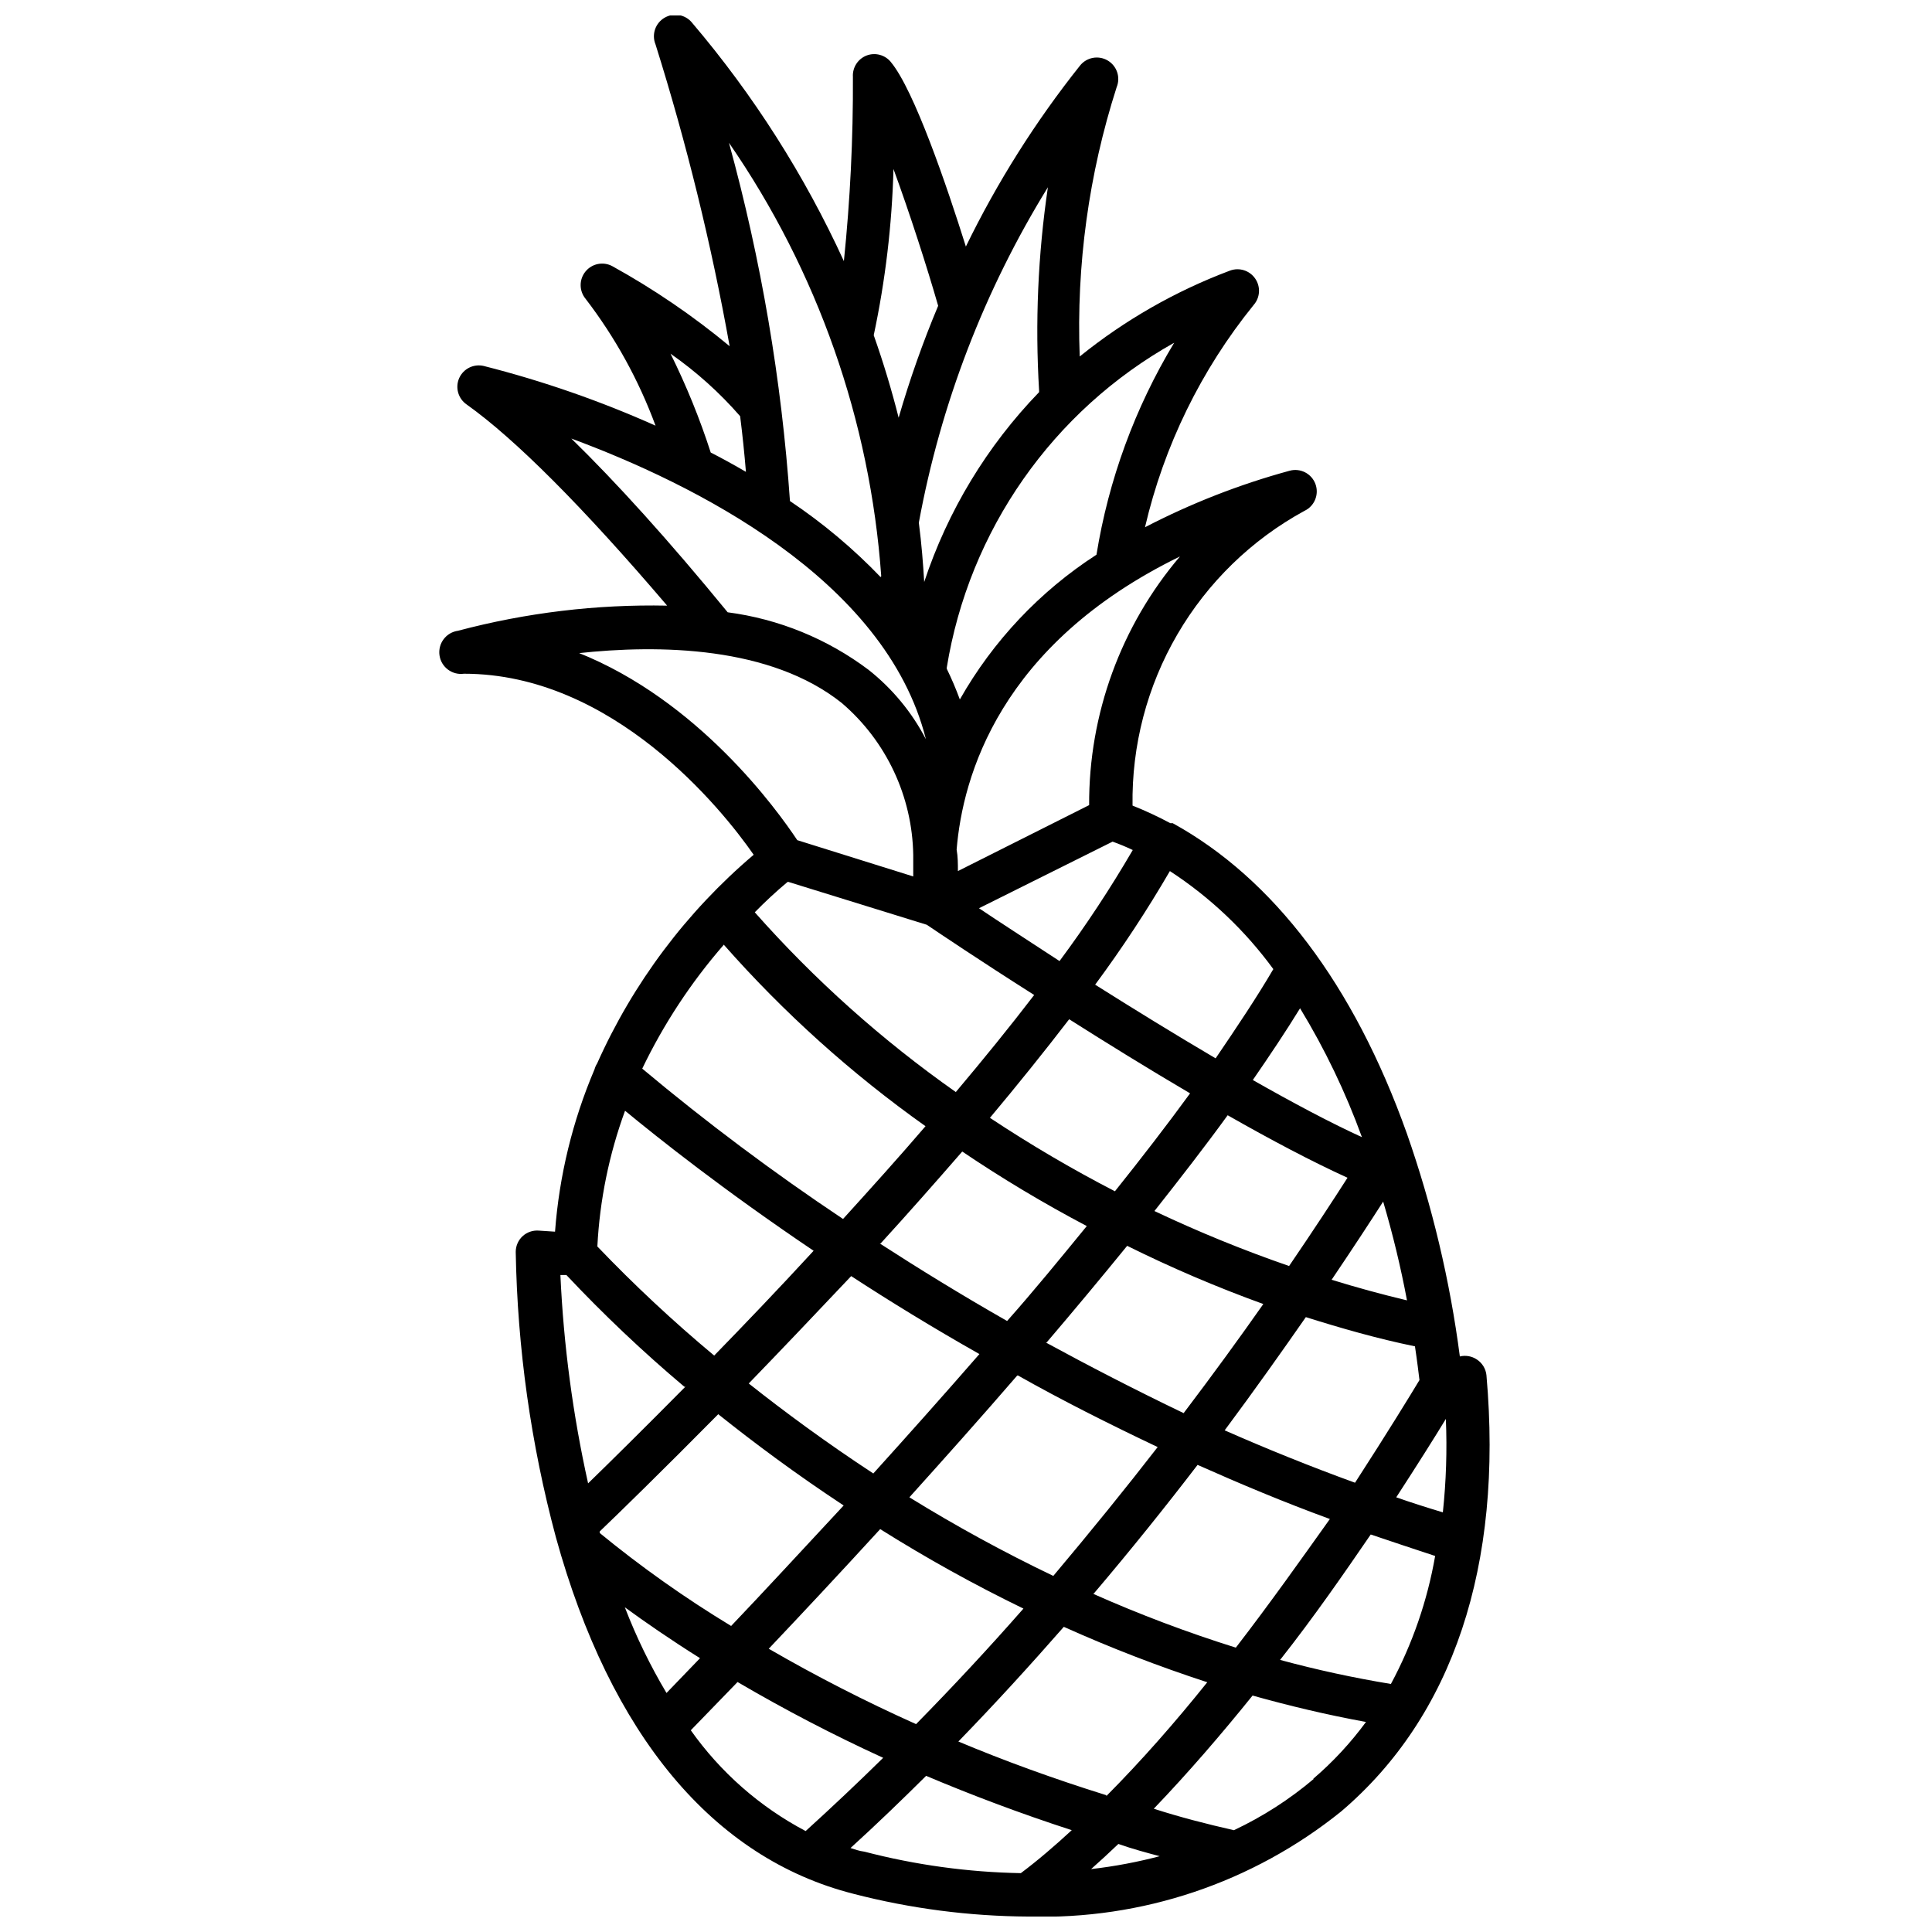 <?xml version="1.0" encoding="UTF-8"?>
<!-- The Best Svg Icon site in the world: iconSvg.co, Visit us! https://iconsvg.co -->
<svg width="800px" height="800px" version="1.1" viewBox="144 144 512 512" xmlns="http://www.w3.org/2000/svg">
 <defs>
  <clipPath id="a">
   <path d="m260 148.09h279v503.81h-279z"/>
  </clipPath>
 </defs>
 <g clip-path="url(#a)">
  <path d="m537.93 508.48c-0.168-1.719-1.109-3.269-2.559-4.211-1.324-0.879-2.953-1.168-4.496-0.797-2.629-20.145-7.34-39.961-14.059-59.133-14.059-39.441-35.344-67.5-62.039-82.188h-0.625c-3.25-1.738-6.594-3.297-10.016-4.664-0.246-15.93 3.863-31.625 11.891-45.387 8.023-13.762 19.656-25.07 33.641-32.703 2.684-1.25 3.961-4.348 2.938-7.129-1.027-2.777-4.012-4.305-6.863-3.512-13.262 3.617-26.102 8.637-38.305 14.969 5.023-21.562 14.871-41.703 28.797-58.906 1.727-1.965 1.891-4.856 0.398-7.004-1.477-2.141-4.219-3.008-6.656-2.106-14.414 5.406-27.867 13.094-39.84 22.766-0.918-24.176 2.394-48.332 9.789-71.371 1.082-2.625 0.062-5.644-2.391-7.082-2.453-1.434-5.586-0.84-7.344 1.391-11.797 14.82-21.93 30.891-30.223 47.926-5.008-15.938-13.715-41.547-19.922-48.945l0.004-0.004c-1.535-1.844-4.062-2.527-6.32-1.707-2.352 0.875-3.856 3.188-3.699 5.691 0.078 16.309-0.723 32.609-2.391 48.832-10.434-22.781-23.953-44.02-40.18-63.117-1.758-2.231-4.891-2.824-7.344-1.391-2.453 1.434-3.473 4.457-2.391 7.082 8.234 26.211 14.793 52.922 19.637 79.965-9.688-8.035-20.113-15.145-31.133-21.23-2.391-1.262-5.34-0.668-7.055 1.426-1.727 2.098-1.727 5.125 0 7.227 7.84 10.215 14.094 21.555 18.551 33.637-14.695-6.57-29.926-11.863-45.531-15.82-2.644-0.625-5.363 0.711-6.488 3.184-1.121 2.496-0.309 5.438 1.938 7.004 12.805 9.105 30.734 27.035 53.16 53.328h-0.004c-18.699-0.379-37.355 1.863-55.434 6.66-1.512 0.211-2.875 1.012-3.793 2.231-0.918 1.215-1.312 2.746-1.102 4.258 0.438 3.141 3.344 5.332 6.488 4.894 39.441 0 68.297 35.742 76.777 47.98v-0.004c-17.801 15.098-31.98 34.004-41.492 55.32-0.309 0.473-0.539 0.992-0.684 1.539-5.824 13.672-9.359 28.207-10.469 43.027l-4.324-0.285h-0.004c-1.566-0.117-3.109 0.418-4.269 1.48-1.156 1.074-1.812 2.578-1.82 4.156 0.449 25.551 4.023 50.953 10.645 75.637 14.457 52.363 41.66 85.031 78.828 94.477v0.004c15.152 3.922 30.73 5.949 46.383 6.031 30.059 0.898 59.449-8.973 82.867-27.832 29.656-25.211 42.973-65.164 38.531-115.59zm-25.324 81.789c-9.891-1.625-19.695-3.754-29.367-6.375 8.992-11.383 17.074-23.105 24.02-33.238 5.691 1.934 11.383 3.812 17.074 5.691h-0.004c-2.062 11.863-6.019 23.316-11.723 33.922zm-60.844 45.531c-6.109 1.629-12.328 2.809-18.609 3.527 2.449-2.164 4.836-4.383 7.227-6.66 3.699 1.312 7.512 2.336 11.383 3.359zm-14.57-16.051c-14.059-4.383-27.148-9.164-39.215-14.23 9.789-10.074 19.125-20.32 27.945-30.391 12.402 5.574 25.094 10.473 38.02 14.684-8.48 10.586-17.473 20.832-26.75 30.164zm-89.469-38.816c8.367-8.82 18.496-19.637 29.539-31.703v0.004c12.258 7.707 24.93 14.738 37.961 21.059-8.992 10.246-18.496 20.488-28.457 30.621v-0.004c-13.352-5.981-26.383-12.648-39.043-19.977zm-38.133-10.984c5.293 3.871 11.953 8.48 19.922 13.488l-8.879 9.219v0.004c-4.316-7.246-8.012-14.844-11.043-22.711zm0.055-131.59c8.766 7.227 26.066 21 49.973 37.109-9.164 9.961-18.098 19.293-26.352 27.773-10.855-9.047-21.195-18.699-30.961-28.914 0.633-12.289 3.109-24.414 7.34-35.969zm26.125-44.051c15.914 18.062 33.867 34.219 53.5 48.148-7.172 8.367-14.57 16.562-21.855 24.586-18.445-12.305-36.211-25.605-53.215-39.84 5.688-11.844 12.945-22.871 21.57-32.781zm17.074-16.617 36.766 11.383c2.961 1.992 13.832 9.336 28.457 18.609-6.488 8.48-13.488 17.074-20.773 25.727l0.004-0.004c-19.551-13.754-37.43-29.738-53.273-47.637 2.727-2.801 5.598-5.457 8.594-7.969zm86-10.645v-0.004c1.82 0.648 3.606 1.391 5.348 2.223-5.918 10.16-12.395 19.984-19.406 29.426-8.707-5.691-16.105-10.473-21.344-14zm66.078 78.312c-8.48-3.871-18.496-9.219-28.914-15.141 4.555-6.602 8.82-12.977 12.52-19.008h0.004c6.578 10.812 12.066 22.25 16.391 34.148zm-101.37 57.484c-9.562 10.984-19.066 21.629-28.117 31.645-12.406-8.141-23.449-16.277-33.012-23.848 8.422-8.707 17.645-18.383 27.148-28.457 10.133 6.602 21.516 13.602 33.98 20.66zm-26.18-29.312c7.227-7.91 14.457-16.105 21.629-24.359 10.637 7.18 21.656 13.77 33.008 19.75-6.887 8.422-13.945 17.074-21.117 25.156-12.176-6.941-23.445-13.887-33.746-20.547zm36.426 35.004c11.383 6.43 24.02 12.805 36.996 18.953-8.422 10.871-17.699 22.312-27.66 34.148h-0.004c-13.07-6.262-25.801-13.215-38.133-20.832 9.223-10.242 18.898-21.059 28.574-32.27zm7.57-8.766c7.227-8.48 14.398-17.074 21.344-25.613v0.004c11.723 5.82 23.77 10.969 36.082 15.422-6.148 8.766-13.262 18.555-21.117 28.914-12.805-6.148-25.039-12.465-36.539-18.727zm68.695-6.715c9.219 2.902 18.895 5.691 28.914 7.742 0.625 4.098 0.969 7.172 1.195 8.938-2.219 3.699-8.422 13.832-17.074 27.207-11.895-4.324-23.449-8.992-34.547-13.887 7.965-10.707 15.25-21.008 21.512-30zm6.828-9.902c5.691-8.422 10.301-15.48 13.66-20.719 2.547 8.617 4.656 17.355 6.316 26.18-6.828-1.629-13.488-3.453-19.977-5.461zm4.211-27.035c-3.641 5.691-8.879 13.715-15.48 23.391-12.152-4.199-24.066-9.062-35.684-14.57 6.828-8.652 13.375-17.074 19.406-25.383 11.383 6.488 22.367 12.293 31.762 16.562zm-61.641 3.586h0.004c-11.387-5.883-22.445-12.383-33.125-19.465 7.344-8.766 14.398-17.531 21-26.125 9.961 6.316 21 13.148 32.043 19.637-6.144 8.422-12.859 17.129-19.918 25.953zm-113.83 51.793c-10.926 11.043-19.977 19.977-25.781 25.613v-0.004c-4.035-18.156-6.492-36.625-7.34-55.207h1.594c9.832 10.465 20.266 20.344 31.246 29.598zm-22.707 38.758c0.023-0.133 0.023-0.266 0-0.398 4.953-4.723 16.504-15.992 31.418-31.074 9.617 7.684 20.719 15.938 33.238 24.188-11.383 12.238-21.457 23.164-29.824 31.93-12.18-7.379-23.82-15.613-34.832-24.645zm130.9 16.105c9.961-11.723 19.125-23.164 27.547-34.148 11.383 5.066 22.766 9.848 35.059 14.344-7.508 10.527-15.707 22.141-24.926 34.09-12.879-4.035-25.516-8.805-37.848-14.285zm80.195-25.555c5.691-8.766 10.246-15.992 13.148-20.773 0.344 8.262 0.078 16.535-0.797 24.758-4.156-1.25-8.312-2.559-12.352-3.984zm-32.555-140.01c-4.328 7.402-9.621 15.312-15.312 23.68-10.926-6.43-21.914-13.203-31.93-19.523h0.004c7.148-9.664 13.762-19.715 19.805-30.105 10.645 6.934 19.941 15.746 27.434 26.008zm-48.832-43.426-34.777 17.477c0-1.934 0-3.812-0.34-5.691 1.594-19.352 11.383-54.355 59.191-77.688v-0.004c-15.656 18.402-24.195 41.805-24.074 65.965zm1.934-66.363v0.004c-14.98 9.684-27.398 22.844-36.199 38.359-1.016-2.769-2.172-5.488-3.469-8.141 0.027-0.09 0.027-0.191 0-0.281 5.898-36.398 28.094-68.109 60.27-86.113-10.402 17.254-17.398 36.34-20.602 56.23zm-15.195-43.539v0.457c-13.805 14.27-24.211 31.465-30.449 50.312-0.285-4.781-0.684-10.016-1.422-15.707h-0.004c5.793-31.5 17.395-61.645 34.207-88.902-2.637 17.836-3.418 35.898-2.332 53.898zm-38.59-58.676c4.324 11.781 8.879 25.953 11.84 36.254-4.059 9.676-7.555 19.574-10.473 29.652-1.766-7-3.926-14.285-6.602-21.855 3.082-14.492 4.836-29.238 5.234-44.051zm-3.414 108.14c-7.258-7.562-15.309-14.316-24.02-20.148-2.223-32.102-7.637-63.902-16.164-94.934 23.477 33.988 37.41 73.652 40.355 114.86zm-55.664-59.191c6.801 4.746 12.996 10.309 18.441 16.562 0.625 4.953 1.137 9.902 1.535 14.742-3.129-1.82-6.203-3.527-9.336-5.121l0.004-0.004c-2.898-8.977-6.457-17.727-10.645-26.18zm-26.293 22.48c31.984 11.84 83.266 37.051 93.965 79.68v0.004c-3.711-7.133-8.887-13.398-15.195-18.387-10.922-8.215-23.785-13.473-37.336-15.25-15.707-19.184-29.594-34.492-41.434-46.047zm1.594 56.914c21.797-2.391 51.223-1.879 70.117 13.203v0.004c11.773 10.086 18.652 24.738 18.898 40.238v5.691l-30.734-9.617c-5.293-7.969-26.184-37.055-58.227-49.746zm29.938 285.54 12.52-12.918c12.516 7.34 25.398 14.047 38.59 20.09-6.715 6.602-13.566 13.07-20.547 19.406-12.141-6.402-22.594-15.59-30.508-26.805zm42.457 31.074c6.887-6.262 13.547-12.691 20.035-19.125 11.84 5.008 24.758 9.902 38.59 14.398-4.438 4.098-8.938 7.969-13.488 11.383l-0.004 0.004c-13.988-0.254-27.895-2.164-41.434-5.691-1.422-0.172-2.617-0.625-3.699-0.969zm122.77-18.328v0.004c-6.43 5.441-13.551 10.016-21.172 13.602-7.285-1.652-14.344-3.473-21.23-5.691 9.105-9.504 17.93-19.75 26.18-29.992 9.734 2.731 19.75 5.121 30.051 7h0.004c-4.074 5.547-8.773 10.609-14.004 15.082z"/>
 </g>
</svg>